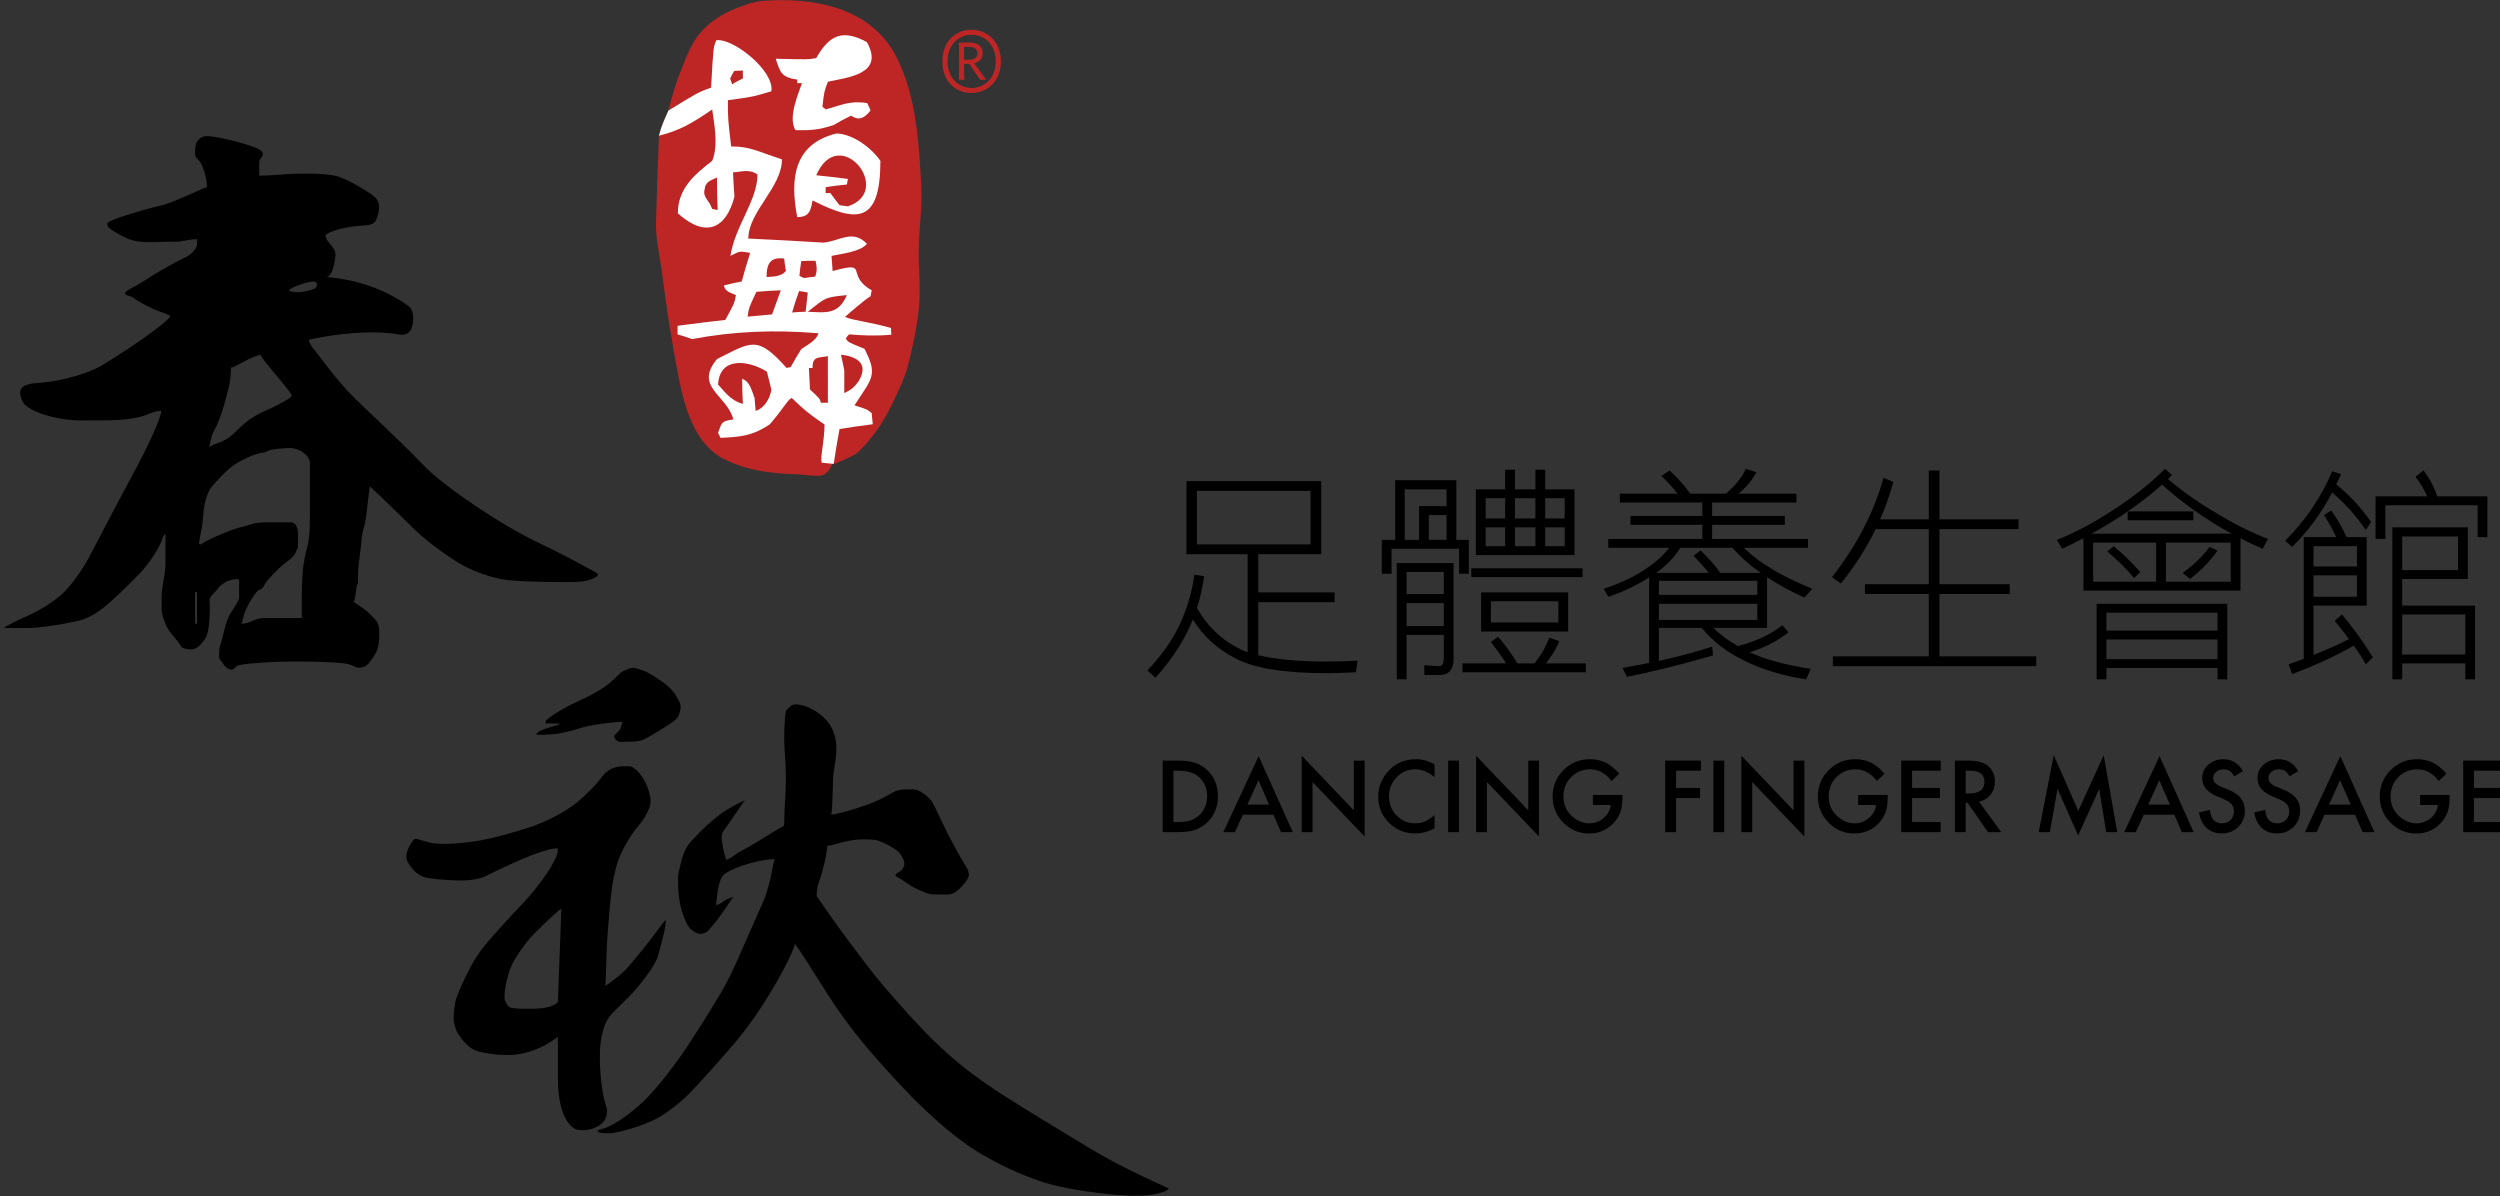 <?xml version="1.0" encoding="UTF-8" standalone="no"?>
<!DOCTYPE svg PUBLIC "-//W3C//DTD SVG 1.1//EN" "http://www.w3.org/Graphics/SVG/1.1/DTD/svg11.dtd">
<svg width="100%" height="100%" viewBox="0 0 140 67" version="1.1" xmlns="http://www.w3.org/2000/svg" xmlns:xlink="http://www.w3.org/1999/xlink" xml:space="preserve" xmlns:serif="http://www.serif.com/" style="fill-rule:evenodd;clip-rule:evenodd;stroke-linejoin:round;stroke-miterlimit:2;">
    <rect x="0" y="0" width="140" height="67" fill="#333333" stroke="none"/>
    <g transform="matrix(1,0,0,1,-791.963,-249.995)">
        <g transform="matrix(0.982,0,0,0.956,30.835,58.145)">
            <g id="logo" transform="matrix(0.384,0,0,0.395,764.209,196.635)">
                <g transform="matrix(1,0,0,1,111.163,137.981)">
                    <path d="M0,20.764L0,20.776C0.003,20.957 -0.772,21.854 -3.795,21.852L-5.337,21.854C-6.092,21.849 -7.066,21.726 -7.224,21.599C-7.577,21.33 -7.937,20.648 -7.936,20.279C-7.934,19.564 -7.88,19.027 -7.794,18.588C-7.365,16.444 -6.906,15.368 -6.539,14.764C-5.179,12.522 -4.223,11.422 -3.6,10.79C-1.657,8.839 0.507,6.86 0.511,7.023L0,20.764ZM-0.002,-1.925C-0.003,-1.072 -0.31,-0.53 -0.607,0.039C-1.329,1.471 -2.033,2.319 -2.396,2.827C-3.321,4.106 -4.398,5.379 -5.269,6.29C-7.021,8.11 -8.732,10.031 -9.795,11.21C-11.496,13.101 -12.376,14.532 -12.901,15.506C-14.149,17.838 -14.81,19.493 -15.148,20.482C-15.325,21.001 -15.491,22.422 -15.487,23.296C-15.489,23.818 -15.234,24.848 -14.963,25.323C-14.344,26.417 -13.418,27.387 -12.607,27.867C-11.891,28.294 -9.478,28.705 -7.869,28.703L-7.13,28.708C-5.13,28.707 -3.018,27.872 -1.668,27.121C-0.671,26.568 -0.13,26.044 -0.001,26.046L0.003,32.357C-0.002,32.993 0.022,33.521 0.071,33.953C0.184,35.155 0.324,35.865 0.455,36.341C0.68,37.221 1.06,38.073 1.392,38.563C1.901,39.322 2.394,39.617 2.729,39.746C3.342,39.956 4.594,39.879 5.313,39.579C5.764,39.395 6.081,39.209 6.318,39.031C7.422,38.2 7.249,37.136 7.237,37.135C7.382,37.133 7.317,36.851 7.184,36.389C7.062,35.988 6.956,35.613 6.861,35.264C6.616,34.343 6.322,32.013 6.267,30.634C6.254,30.344 6.251,30.056 6.238,29.77C6.172,26.871 6.514,25.866 6.757,24.912C6.996,23.974 7.534,23.065 8.047,22.555C8.875,21.727 9.727,20.883 10.527,20.089C12.232,18.405 14.465,15.38 14.813,14.16C15.156,13.011 15.521,11.619 15.826,10.285C15.934,9.805 16.006,9.228 16.005,8.681C16.005,8.588 15.004,9.884 14.001,11.27C13.506,11.958 11.976,13.852 10.499,15.578C10.204,15.928 9.867,16.279 9.465,16.618C8.456,17.504 7.185,18.434 6.99,18.434C7.12,18.433 7.165,15.227 7.251,12.815C7.308,11.385 7.634,7.383 7.896,4.92C8.073,3.28 8.5,1.14 8.945,-0.091C9.529,-1.693 10.717,-3.837 11.863,-5.155C12.45,-5.827 13.164,-6.799 13.632,-8.101C13.816,-8.598 13.856,-9.475 13.33,-10.937C12.775,-12.503 11.447,-14.106 10.59,-14.106L9.845,-14.102C7.781,-14.103 6.934,-13.102 6.339,-12.272C5.791,-11.502 4.374,-10.047 2.992,-8.882C1.252,-7.408 -1.687,-5.893 -4.026,-5.111C-6.745,-4.205 -10.047,-3.347 -11.608,-3.089C-14.433,-2.617 -17.213,-2.487 -18.475,-2.687C-20.117,-2.935 -21.101,-3.614 -21.416,-3.221C-22.418,-1.978 -22.729,-0.709 -22.376,-0.048C-21.589,1.442 -20.639,2.07 -19.855,2.332C-19.181,2.561 -16.799,2.779 -14.845,2.83C-12.352,2.871 -11.256,2.442 -10.483,2.06C-2.178,-2.049 -0.528,-1.927 -0.002,-1.925M33.605,-18.327C33.61,-20.037 33.746,-22.112 33.892,-22.334C34.231,-22.829 34.757,-23.241 35.095,-23.278C35.75,-23.329 36.752,-23.145 38.117,-22.373C38.359,-22.24 38.655,-22.034 39.044,-21.718C39.567,-21.308 40.126,-20.716 40.49,-20.112C40.669,-19.813 40.867,-19.396 41.057,-18.805C41.117,-18.621 41.176,-18.404 41.227,-18.141C41.317,-17.758 41.378,-17.212 41.342,-16.362C41.278,-14.637 40.892,-13.638 40.847,-11.796C40.836,-11.503 40.828,-11.196 40.828,-10.872C40.781,-9.078 40.682,-6.937 40.577,-6.933C41.237,-6.933 43.992,-7.69 46.181,-8.495C47.098,-8.82 48.497,-9.487 49.653,-10.176C50.106,-10.449 50.714,-10.679 51.771,-10.68L52.703,-10.68C53.741,-10.683 54.853,-9.721 55.552,-8.885C55.636,-8.787 56.339,-7.351 56.996,-5.945C57.505,-4.845 58.228,-3.413 58.972,-2.066C59.408,-1.258 59.957,-0.296 60.57,0.694C60.834,1.114 61.031,1.586 61.034,2.019C61.033,2.56 60.029,3.854 59.006,4.57C58.721,4.778 58.333,4.92 57.764,4.92C56.64,4.915 55.476,4.893 55.357,4.866C54.51,4.674 53.102,4.071 52.189,3.465C51.722,3.143 51.264,2.828 50.995,2.663C50.684,2.467 50.407,2.322 50.274,2.245C50.058,2.141 50.042,1.902 50.588,1.622C51.056,1.38 51.453,0.821 51.452,0.294C51.456,-0.032 51.117,-0.787 50.792,-1.177C50.535,-1.478 50.16,-1.757 49.808,-1.979C48.921,-2.549 47.534,-3.155 47.03,-3.198C46.419,-3.253 45.728,-3.278 45.044,-3.258C42.228,-3.171 40.013,-1.943 40.012,-2.436C40.013,-1.451 39.42,1.251 38.795,2.986C38.577,3.567 38.429,4.22 38.43,5.176C38.429,5.211 39.413,6.529 40.408,7.984C41.749,9.928 44.367,13.468 46.953,16.761C48.375,18.572 51.394,22.011 54.221,24.99C55.689,26.538 57.775,28.491 59.823,30.166C61.128,31.237 62.8,32.471 64.934,33.893C67.602,35.655 72.179,38.445 78.694,42.373C78.812,42.447 78.934,42.516 79.043,42.582C80.69,43.567 82.667,44.66 84.694,45.657C87.168,46.891 90.697,48.511 90.698,48.489C90.7,48.9 88.817,49.449 87.031,49.55C85.149,49.659 81.855,49.505 76.614,48.634C75.352,48.429 73.666,48.051 72.371,47.669C71.376,47.361 70.075,46.903 68.422,46.207C67.022,45.618 65.296,44.77 63.179,43.576C61.362,42.538 58.74,40.75 55.118,37.407C53.5,35.897 51.493,33.885 49.73,31.937C48.199,30.243 45.62,27.491 43.061,24.051C41.882,22.477 40.376,20.271 38.983,18.026C37.501,15.659 35.522,12.599 35.387,12.464C35.262,12.353 35.19,12.231 35.191,12.091C35.192,13.174 32.314,18.55 29.402,22.807C28.325,24.378 26.824,26.325 25.369,27.961C24.124,29.379 21.899,31.95 19.577,34.359C18.163,35.817 15.934,37.529 14.315,38.313C14.173,38.38 14.031,38.445 13.895,38.514C12.435,39.187 10.41,39.853 8.34,40.256C7.923,40.333 7.365,40.365 6.515,40.265C5.858,40.184 5.812,40.026 5.973,39.888C6.298,39.633 6.526,39.828 7.808,39.197C9.322,38.452 11.715,36.654 13.328,34.976C15.035,33.186 17.428,30.169 19.43,27.114C20.655,25.247 22.268,22.715 23.829,20.124C24.659,18.766 25.562,17.093 26.49,14.995C27.466,12.792 28.94,9.451 30.472,6.003C30.927,4.976 31.457,3.352 31.982,0.415C32.075,-0.048 32.164,-0.345 32.265,-0.344C30.248,-0.347 26.506,0.698 24.916,1.754C24.562,1.988 24.231,2.38 24.037,3.04C23.866,3.61 23.713,4.337 23.643,5.052C23.566,5.785 23.479,6.487 23.497,6.481C23.929,6.4 24.36,6.138 24.749,5.83C25.174,5.502 26.439,5.173 26.168,5.177C25.98,5.172 24.859,7.228 23.227,9.208C22.719,9.824 22.324,10.277 22.289,10.317C22.031,10.569 21.584,10.756 21.146,10.759C20.7,10.757 19.841,10.257 19.462,9.764C19.219,9.453 18.895,8.839 18.455,7.482C18.349,7.147 18.227,6.728 18.12,6.16C17.971,5.364 17.843,4.259 17.846,3.196L17.842,2.273C17.844,2.062 18.029,1.11 18.228,0.356C18.436,-0.444 18.695,-1.885 20.02,-3.23C20.67,-3.892 21.782,-5.128 23.287,-6.345C23.906,-6.842 24.811,-7.55 26.173,-8.28C26.875,-8.642 27.759,-9.087 27.756,-9.091C27.759,-9.079 27.443,-8.659 27.132,-8.174C26.593,-7.384 25.593,-5.916 24.57,-4.47C24.429,-4.275 24.324,-4.026 24.32,-3.652C24.322,-2.714 24.712,-1.016 25.001,-0.195C24.985,-0.249 25.55,-0.43 26.057,-0.794C26.374,-1.037 26.824,-1.344 27.427,-1.657C29.72,-2.834 33.918,-5.71 33.396,-5.093C33.523,-5.239 33.605,-5.424 33.608,-5.608C33.606,-8.23 33.857,-9.718 33.855,-12.341L33.854,-12.651C33.858,-14.875 33.607,-16.108 33.605,-18.327M-1.836,-20.701L-1.84,-20.448L0.002,-20.45C1.525,-20.447 -3.174,-19.626 -3.176,-18.864C-3.175,-18.632 -0.961,-18.864 -0.819,-18.86C-0.102,-18.862 1.952,-19.289 3.296,-19.752C3.501,-19.82 3.709,-19.884 3.931,-19.943C5.468,-20.328 8.349,-20.698 9.658,-20.698C9.539,-20.701 9.474,-20.255 9.315,-19.798C9.235,-19.572 9.052,-19.328 8.847,-19.141C8.704,-19.007 8.553,-18.866 8.433,-18.748C8.294,-18.601 8.37,-18.247 8.583,-18.057C8.733,-17.935 8.896,-17.817 9.033,-17.724C9.066,-17.707 10.221,-17.74 11.021,-17.765C11.652,-17.779 12.147,-17.869 12.555,-17.988C12.917,-18.091 14.986,-19.314 16.736,-20.458C17.512,-20.974 17.822,-21.346 17.928,-21.612C18.318,-22.664 18.25,-23.188 18.124,-23.475C17.482,-24.845 16.856,-25.546 16.368,-25.953C15.185,-26.958 13.517,-27.999 12.672,-28.289C11.248,-28.793 11.095,-28.895 9.661,-28.189C9.397,-28.057 9.18,-27.874 8.971,-27.648C8.732,-27.399 8.466,-27.139 8.183,-26.883C6.757,-25.576 4.936,-24.629 3.244,-23.868C0.633,-22.679 -1.834,-21.116 -1.836,-20.701"/>
                </g>
                <g transform="matrix(1,0,0,1,57.283,41.773)">
                    <path d="M0,56.288L0.291,56.28L0.288,60.964L0.001,60.964L0,56.288ZM17.046,37.061L17.043,45.455C17.044,47.727 16.831,49.034 16.582,49.914C16.395,50.545 16.225,51.39 16.096,52.214C15.961,52.994 15.834,55.381 15.836,56.871L15.838,60.111L10.252,60.115C8.805,60.111 8.263,60.966 6.82,60.962C7.042,60.965 7.111,59.854 7.424,59.16C7.801,58.317 8.253,57.494 8.656,56.886C8.972,56.405 9.405,55.927 9.522,55.928C10.064,55.93 10.269,55.098 10.79,54.489C11.789,53.337 13.07,52.135 13.717,51.697C15.237,50.67 15.021,49.758 15.271,49.754L15.27,47.368C15.271,46.673 14.789,45.93 14.351,45.929L10.712,45.929C8.642,45.926 8.236,46.293 7.624,46.434C6.05,46.805 5.152,47.163 4.555,47.405C2.682,48.156 0.92,49.029 0.918,49.185L0.641,49.182C0.387,49.188 1.095,47.057 1.2,44.924C1.282,43.171 1.864,41.354 2.469,40.639C3.343,39.621 4.384,38.567 5.113,37.932C6.438,36.786 9.155,35.571 10.371,35.569C10.525,35.568 10.567,35.275 11.697,35.104C12.78,34.954 13.858,34.884 14.351,34.923C15.685,35.03 17.048,36.131 17.046,37.061M14.35,27.164C14.349,27.427 12.331,28.575 10.171,29.507C9.061,29.987 7.681,30.802 6.177,32.332C5.577,32.942 4.799,33.729 3.087,34.287C2.498,34.478 2.059,34.689 2.059,35.007C2.058,34.848 2.211,34.142 2.444,33.242C2.761,31.984 3.47,32.157 4.999,25.917C5.201,25.083 5.327,24.094 5.326,22.878C5.326,23.397 8.53,21.101 9.801,21.101C9.264,21.098 14.35,26.569 14.35,27.164M17.626,11.329C16.903,11.56 15.553,12.05 14.064,11.642C13.411,11.462 15.758,10.463 17.325,10.228C17.649,10.176 18.03,10.308 18.084,10.483C18.169,10.813 17.942,11.223 17.626,11.329M0.003,-9.015L0,-8.69C-0.003,-8.211 0.339,-7.979 0.603,-7.693C1.163,-7.097 1.777,-5.029 1.775,-3.722C1.776,-4.03 -2.806,-1.601 -4.873,-1.114C-7.248,-0.55 -9.023,0.007 -10.175,0.36C-11.545,0.782 -12.913,1.341 -12.987,1.505C-13.091,1.734 -13.055,2.076 -12.572,2.434C-11.885,2.929 -10.626,3.608 -9.983,3.863C-8.886,4.306 -7.814,4.356 -7.075,4.375C-5.672,4.413 -5.917,4.313 -2.902,4.305C-1.625,4.292 -0.995,3.94 0.291,3.938L0.287,4.781C0.289,5.093 -0.361,6.094 -1.16,6.486C-5.332,8.499 -7.899,10.414 -8.926,10.915C-11.237,12.023 -10.335,12.196 -9.6,12.421C-9.469,12.46 -9.357,12.523 -9.243,12.6C-8.009,13.464 -6.29,14.323 -5.202,14.688C-4.373,14.959 -3.947,15.213 -3.833,15.213C-2.79,15.214 -7.639,18.867 -13.819,22.647C-15.024,23.388 -18.904,24.958 -23.337,25.253C-25.21,25.37 -25.991,25.856 -25.993,26.705C-25.992,27.056 -25.773,27.779 -25.549,28.141C-24.678,29.509 -20.626,30.818 -16.858,30.817L-13.875,30.814C-6.937,30.818 -6.938,29.403 -5.11,29.4C-4.694,29.398 -6.333,33.331 -8.528,37.466C-8.717,37.815 -8.911,38.194 -9.13,38.576C-9.699,39.597 -12.949,45.764 -15.815,51.219C-16.452,52.434 -17.435,53.972 -19.01,55.809C-20.011,56.974 -22.26,58.597 -24.613,59.666C-25.988,60.296 -28.339,61.35 -28.336,61.6L-24.793,61.599C-23.201,61.597 -19.351,61.038 -17.101,60.458C-16.021,60.174 -14.7,59.545 -13.029,58.119C-11.983,57.228 -9.943,55.284 -8.178,53.461C-6.98,52.243 -5.299,49.73 -4.903,48.489C-4.751,48.035 -4.613,47.694 -4.408,47.699L-4.403,51.923C-4.403,54.037 -4.972,55.094 -4.973,57.203L-4.971,58.787C-4.971,59.479 -4.775,59.924 -4.61,60.414C-4.164,61.765 -3.732,62.162 -3.486,62.466C-2.895,63.169 -2.294,63.968 -1.984,64.429C-1.857,64.61 -1.127,64.788 -0.566,64.788C0.265,64.792 0.99,63.919 1.46,63.232C1.718,62.88 1.973,61.992 2.042,61.307C2.169,60.047 2.213,58.776 2.171,58.132C2.151,57.916 2.145,57.764 2.138,57.666C2.12,56.774 2.902,56.44 3.313,55.848C3.669,55.31 4.404,54.781 4.956,54.585C5.761,54.298 6.536,54.279 6.538,54.506L6.536,57.074C6.535,57.646 5.314,59.205 5.024,59.839C4.614,60.762 4.383,61.661 4.228,62.348C3.885,63.883 3.656,64.225 3.618,64.603C3.581,65.016 3.555,65.517 3.555,65.997C3.555,66.167 3.981,66.545 4.253,67.024C4.473,67.407 5.018,67.778 5.329,67.776C5.733,67.772 5.936,67.489 6.162,67.248C6.478,66.924 11.029,66.564 14.924,66.565C17.917,66.559 21.136,66.695 22.086,66.839C23.699,67.073 23.609,67.484 24.271,67.484C25.238,67.489 25.61,67.046 25.9,66.694C26.388,66.116 26.711,65.528 26.933,65.109C27.15,64.728 27.342,63.732 27.34,63.148L27.341,62.168C27.342,61.295 27.139,60.809 26.888,60.5C26.511,60.051 25.642,59.201 25.156,58.831C24.386,58.277 23.492,57.697 23.508,57.698C23.873,57.697 23.873,55.073 24.149,55.077C24.224,55.079 24.143,53.648 24.288,52.24C24.334,51.767 24.393,51.272 24.456,50.848C24.504,50.406 24.634,49.663 24.687,48.823C24.74,48.004 24.903,47.202 25.086,46.604C25.263,45.996 25.443,44.922 25.521,44.059C25.725,41.924 25.927,41.018 25.93,40.606C25.928,40.508 29.287,43.721 32.32,46.721C33.568,47.955 35.79,49.823 38.777,51.722C40.48,52.809 43.42,54.102 46.358,54.492C47.499,54.638 51.43,54.793 54.026,54.788L55.485,54.791C57.542,54.794 58.348,54.554 58.831,54.37C60.17,53.841 59.879,53.563 59.492,53.343C56.543,51.704 53.417,50.097 51.239,49.075C45.542,46.414 37.013,40.628 34.128,37.659C29.852,33.255 25.248,29.065 23.73,27.562C20.784,24.613 18.605,21.426 17.471,20.034C17.253,19.783 17.132,19.529 17.028,19.325C16.898,19.099 16.856,18.866 16.947,18.843C18.141,18.554 20.183,18.208 21.998,18.003C24.205,17.761 26.418,17.699 27.779,17.792C29.837,17.932 30.016,18.074 30.552,18.111C31.583,18.195 32.022,17.556 32.18,17.032C32.615,15.653 32.359,14.343 31.741,13.893C26.684,10.174 20.785,9.617 19.382,9.551C20.106,9.584 20.383,8.636 20.577,7.934C20.682,7.547 20.794,6.919 20.839,6.419C20.995,5.039 19.396,4.514 19.397,3.375C19.393,3.033 21.67,2.074 25.127,1.908C25.852,1.874 26.297,1.698 26.58,1.501C26.898,1.267 27.229,0.31 27.322,-0.554C27.451,-1.75 26.76,-2.293 26.152,-2.726C24.546,-3.863 22.36,-4.996 21.2,-5.368C20.538,-5.577 18.737,-5.776 17.662,-5.776L15.678,-5.777C13.272,-5.775 11.925,-5.494 9.52,-5.492L9.521,-7.554C9.519,-8.091 11.003,-8.778 9.046,-9.604C8.283,-9.926 6.693,-10.421 5.045,-10.809C4.265,-10.999 3.199,-11.225 2.182,-11.326C0.552,-11.49 0.472,-10.528 0.291,-10.524C0.149,-10.527 0.002,-9.745 0.003,-9.015"/>
                </g>
                <g transform="matrix(1,0,0,1,165.117,53.103)">
                    <path d="M0,-15.283C-0.327,-21.641 -0.731,-28.594 -3.658,-34.366C-3.895,-34.823 -4.133,-35.26 -4.414,-35.69C-8.544,-42.033 -16.515,-43.237 -23.427,-42.738C-24.814,-42.642 -26.11,-42.154 -27.414,-41.652C-30.035,-40.641 -32.356,-39.02 -33.821,-36.567C-34.563,-35.324 -35.074,-33.945 -35.607,-32.61C-36.416,-30.625 -37.022,-28.559 -37.542,-26.469C-38.208,-24.957 -38.583,-24.192 -38.951,-22.74C-39.113,-18.406 -39.281,-14.075 -39.39,-9.685C-39.438,-7.373 -38.801,-4.813 -38.501,-2.517C-38.173,0.08 -37.812,2.677 -37.411,5.259C-36.996,7.895 -36.533,10.523 -36.021,13.135C-35.127,17.622 -33.604,23.049 -29.265,25.224C-27.085,26.322 -24.738,26.919 -22.327,27.201C-21.043,27.361 -19.747,27.424 -18.454,27.474C-17.685,27.487 -14.983,27.954 -14.409,27.504C-13.707,26.963 -13.707,26.963 -13.158,25.915L-12.997,25.914C-13.025,26.082 -9.954,24.65 -9.674,24.424C-8.699,23.641 -7.908,22.652 -7.141,21.68C-5.468,19.576 -4.348,17.161 -3.221,14.712C-2.763,13.73 -2.282,12.477 -1.992,11.423C-1.284,8.717 -0.635,5.655 -0.351,2.865C-0.065,-0.088 -0.412,-3.14 -0.363,-6.108C-0.304,-9.136 0.17,-12.256 0,-15.283" style="fill:rgb(190,38,38);"/>
                </g>
                <g transform="matrix(1,0,0,1,153.202,32.008)">
                    <path d="M0,30.828C1.952,31.052 4.337,31.926 2.61,34.778C1.895,35.762 1.47,36.04 0.486,36.529L0.487,33.129C0.321,32.36 0.168,31.595 0,30.828M-4.933,24.463C-2.28,22.438 -2.647,22.332 0.867,21.997C-0.386,24.963 -2.324,24.577 -4.933,24.463M-1.949,37.958L-2.991,37.956C-3.139,37.353 -3.139,37.353 -4.609,35.986C-4.662,34.891 -4.709,33.848 -4.765,32.806L-4.23,32.807C-4.224,31.052 -3.467,31.326 -1.948,31.054L-1.949,37.958ZM-7.262,24.576C-6.942,23.482 -6.613,22.44 -6.228,21.394C-5.803,21.453 -5.362,21.51 -4.931,21.616C-5.045,22.547 -5.14,23.482 -5.256,24.463C-5.952,24.465 -6.613,24.521 -7.262,24.576M-11.054,19.314C-11.052,17.177 -10.399,16.35 -8.439,16.571C-8.396,17.172 -8.289,17.773 -8.178,18.38C-8.77,19.314 -10.399,19.256 -11.054,19.314M-10.238,24.856C-11.494,24.963 -12.673,25.07 -13.864,25.188C-13.704,23.922 -13.704,23.922 -12.565,21.508C-11.364,21.393 -10.188,21.34 -8.938,21.282C-9.371,22.439 -9.803,23.642 -10.238,24.856M-5.903,16.95C-5.201,16.902 -4.493,16.9 -3.784,16.903C-3.621,17.554 -3.468,18.375 -3.846,19.256C-4.396,19.316 -4.936,19.368 -5.469,19.474C-5.746,19.364 -5.952,19.258 -6.174,19.147C-6.119,18.376 -6.011,17.663 -5.903,16.95M-12.678,39.162C-12.733,38.507 -12.775,37.856 -12.838,37.255C-13.376,35.762 -13.597,34.837 -14.68,34.392C-14.682,35.604 -14.63,36.866 -14.574,38.126C-16.525,37.577 -17.334,36.199 -18.253,35.268C-18.041,31.054 -13.705,31.65 -11.004,33.351C-10.788,34.225 -10.56,35.11 -10.346,35.985C-10.505,37.25 -11.362,38.777 -12.678,39.162M-19.127,9.21C-19.232,8.943 -19.349,8.722 -19.445,8.505C-20.542,6.964 -20.365,6.965 -20.158,5.817C-19.772,5.161 -19.772,5.161 -18.423,4.554C-18.424,6.14 -18.372,7.731 -18.313,9.377C-18.576,9.329 -18.858,9.266 -19.127,9.21M-15.869,-11.242C-15.432,-11.295 -15.003,-11.293 -14.573,-11.297L-14.573,-10.144C-15.112,-9.868 -15.661,-9.6 -16.15,-9.265C-16.249,-9.547 -16.361,-9.815 -16.464,-10.1C-16.308,-10.477 -16.094,-10.861 -15.869,-11.242M2.008,38.343C4.607,34.285 5.529,33.899 3.478,29.953C1.033,28.971 1.033,28.971 0.708,28.414C0.869,28.198 1.033,27.978 1.198,27.817C3.085,27.975 5.154,28.086 7.482,27.867C7.433,27.538 7.433,27.207 7.43,26.878C4.715,26.053 1.569,25.726 0.6,25.231C0.601,25.187 3.748,22.487 4.389,22.163C4.448,21.833 4.497,21.559 4.562,21.281C0.488,18.98 4.444,16.844 -1.245,18.432C-1.297,17.665 -1.357,16.904 -1.404,16.179C-0.218,15.911 2.988,15.583 3.847,14.373C1.68,12.182 -0.154,13.987 -2.599,14.212C-6.336,13.988 -10.073,13.77 -13.761,13.61C-13.755,9.6 -8.771,6.031 -8.771,1.865C-12.458,0.661 -13.493,-0.047 -16.309,-0.053C-16.791,-4.06 -16.791,-4.06 -16.793,-6.911C-13.12,-7.404 -13.12,-7.404 -10.344,-8.23C-9.859,-11.298 -16.089,-16.182 -18.52,-15.793C-18.961,-14.757 -18.961,-14.757 -19.292,-8.778C-21.246,-8.058 -21.246,-8.058 -25.626,-5.373C-26.292,-3.868 -26.667,-3.096 -27.035,-1.645C-23.896,-2.417 -21.999,-3.562 -19.128,-5.539C-18.855,-3.456 -18.153,-0.277 -19.128,2.085C-21.669,4.059 -24.234,6.139 -24.228,9.874C-20.04,13.61 -17.065,12.12 -15.823,7.409C-15.922,6.195 -15.98,4.994 -16.036,3.79C-15.005,3.786 -13.651,3.187 -12.404,4.118C-12.405,7.954 -15.762,11.8 -16.421,16.179C-15.169,15.633 -15.387,15.358 -13.492,15.738C-13.923,17.122 -14.359,18.544 -14.744,19.974C-15.663,20.134 -16.521,20.35 -17.393,20.571C-17.237,21.228 -16.917,21.505 -15.604,21.998C-15.825,23.202 -15.825,23.202 -17.179,25.674C-19.557,25.949 -21.942,26.224 -24.272,26.547L-24.271,27.816C-23.561,28.029 -22.871,28.251 -22.095,28.518C-16.04,27.37 -9.968,27.099 -3.352,27.655C-3.622,28.745 -5.142,29.456 -5.902,30.003C-6.444,30.888 -6.983,31.759 -7.48,32.686C-7.689,32.685 -7.922,32.757 -8.07,32.805C-12.459,27.92 -13.272,28.911 -18.424,31.488C-21.834,35.652 -17.014,36.698 -15.979,40.429C-17.767,40.703 -17.663,40.809 -18.257,42.405C-18.15,42.626 -18.043,42.893 -17.885,43.169C-15.004,43.005 -13.272,42.954 -10.561,41.149C-8.444,38.676 -7.855,37.415 -7.313,37.249C-5.095,39.34 -5.095,39.34 -2.438,41.196C-2.496,43.994 -3.091,45.807 -2.869,46.851C-2.327,46.902 -1.788,46.959 -1.243,47.01L-1.081,47.01C-0.814,45.254 -0.54,43.547 -0.218,41.855C1.412,41.582 3.037,41.364 4.714,41.144C4.663,40.593 4.61,40.033 4.558,39.495C3.899,38.943 3.899,38.943 2.008,38.343" style="fill:white;fill-rule:nonzero;"/>
                </g>
                <g transform="matrix(1,0,0,1,154.229,30.964)">
                    <path d="M0,9.876C-0.428,9.821 -0.86,9.764 -1.245,9.71C-1.728,9.109 -2.165,8.506 -2.603,7.907L-3.308,7.907L-3.308,7.027C-2.273,6.855 -1.248,6.749 -0.158,6.643C-0.092,6.365 -0.048,6.094 0.001,5.814C-1.569,5.596 -3.137,5.432 -4.708,5.269C-1.294,-2.578 6.943,7.578 0,9.876M-1.732,-0.923C-8.076,0.659 -8.615,5.817 -7.528,11.468C-5.738,11.47 -5.523,10.532 -5.255,8.998C1.358,12.342 4.821,12.454 4.825,3.125C3.146,0.773 0.333,-0.925 -1.732,-0.923" style="fill:white;fill-rule:nonzero;"/>
                </g>
                <g transform="matrix(1,0,0,1,146.704,22.017)">
                    <path d="M0,0.015L-0.002,0.558L0.7,0.554C0.215,2.039 -1.425,5.609 -0.271,7.525C1.788,7.575 3.146,7.529 5.416,6.757C6.234,6.264 7.097,5.823 7.967,5.384C9.203,6.159 9.92,5.769 10.889,4.619C10.737,4.234 10.558,3.847 10.398,3.521C7.804,3.084 6.502,3.847 4.219,4.449C4.061,4.289 3.903,4.17 3.74,4.065C4.005,1.765 4.005,1.765 4.554,0.346C7.526,-0.319 13.006,-0.763 10.345,-5.533C6.613,-7.56 4.708,-6.464 2.815,-3.162C1.624,-2.948 1.624,-2.948 -3.192,-3.065C-2.596,-1.252 -2.436,-0.266 0,0.015" style="fill:white;fill-rule:nonzero;"/>
                </g>
                <g transform="matrix(1,0,0,1,171.475,19.58)">
                    <path d="M0,-0.48L0.715,-0.48C1.115,-0.478 1.444,-0.553 1.666,-0.711C1.892,-0.867 1.997,-1.098 2.002,-1.393C1.999,-1.703 1.9,-1.946 1.695,-2.127C1.495,-2.298 1.161,-2.397 0.715,-2.397C0.583,-2.396 0.45,-2.388 0.336,-2.379C0.217,-2.381 0.107,-2.375 0.001,-2.373L0,-0.48ZM0.003,0.883C-0.002,1.275 0.013,1.591 0.012,1.856C0.017,2.117 0.037,2.323 0.066,2.486L-0.785,2.486C-0.769,2.321 -0.744,2.119 -0.748,1.86C-0.75,1.59 -0.741,1.271 -0.74,0.882L-0.733,-1.288C-0.737,-1.685 -0.748,-2.021 -0.747,-2.304C-0.743,-2.603 -0.766,-2.824 -0.787,-2.986C-0.665,-2.99 -0.528,-2.998 -0.366,-3.009C-0.226,-3.019 -0.071,-3.025 0.106,-3.033C0.31,-3.045 0.512,-3.047 0.734,-3.045C1.043,-3.043 1.312,-3.009 1.55,-2.95C1.813,-2.886 2.018,-2.799 2.191,-2.66C2.382,-2.532 2.529,-2.373 2.627,-2.169C2.717,-1.969 2.764,-1.733 2.761,-1.462C2.763,-1.23 2.738,-1.029 2.658,-0.86C2.583,-0.687 2.49,-0.538 2.379,-0.418C2.256,-0.289 2.107,-0.201 1.963,-0.119C1.821,-0.047 1.658,0.021 1.507,0.059C1.586,0.161 1.665,0.277 1.774,0.425C1.887,0.575 1.992,0.729 2.112,0.89C2.243,1.061 2.379,1.227 2.49,1.401C2.625,1.568 2.739,1.737 2.845,1.873C2.961,2.022 3.052,2.152 3.127,2.268C3.222,2.379 3.29,2.449 3.321,2.486L2.38,2.486L0.763,0.13L0.001,0.133L0.003,0.883ZM1.105,-4.188C0.654,-4.187 0.213,-4.106 -0.211,-3.931C-0.635,-3.763 -1.02,-3.509 -1.352,-3.184C-1.682,-2.848 -1.952,-2.434 -2.147,-1.948C-2.351,-1.452 -2.449,-0.893 -2.45,-0.242C-2.453,0.403 -2.354,0.971 -2.142,1.464C-1.949,1.952 -1.685,2.366 -1.353,2.696C-1.024,3.029 -0.636,3.278 -0.212,3.456C0.211,3.615 0.654,3.705 1.107,3.706C1.563,3.706 2.017,3.617 2.449,3.456C2.874,3.273 3.264,3.031 3.596,2.7C3.934,2.363 4.204,1.952 4.403,1.462C4.602,0.971 4.706,0.403 4.704,-0.237C4.704,-0.894 4.599,-1.457 4.404,-1.946C4.201,-2.433 3.934,-2.846 3.602,-3.184C3.265,-3.511 2.878,-3.766 2.451,-3.929C2.016,-4.106 1.569,-4.186 1.105,-4.188M1.107,-4.932C1.469,-4.931 1.823,-4.886 2.177,-4.802C2.528,-4.716 2.873,-4.586 3.187,-4.402C3.518,-4.231 3.816,-4.015 4.095,-3.751C4.362,-3.495 4.605,-3.186 4.813,-2.839C5.01,-2.488 5.178,-2.102 5.292,-1.67C5.409,-1.229 5.466,-0.762 5.467,-0.239C5.466,0.287 5.41,0.767 5.296,1.211C5.178,1.649 5.01,2.035 4.812,2.387C4.604,2.729 4.362,3.03 4.095,3.289C3.817,3.543 3.516,3.768 3.185,3.933C2.876,4.1 2.524,4.232 2.177,4.324C1.822,4.406 1.466,4.448 1.107,4.452C0.739,4.452 0.374,4.406 0.023,4.321C-0.335,4.229 -0.664,4.102 -0.991,3.932C-1.308,3.765 -1.605,3.544 -1.875,3.286C-2.141,3.031 -2.378,2.729 -2.581,2.386C-2.784,2.037 -2.935,1.644 -3.046,1.205C-3.157,0.768 -3.208,0.282 -3.205,-0.24C-3.209,-0.766 -3.158,-1.229 -3.046,-1.671C-2.937,-2.101 -2.781,-2.488 -2.58,-2.842C-2.382,-3.184 -2.142,-3.496 -1.877,-3.756C-1.606,-4.019 -1.309,-4.234 -0.993,-4.402C-0.665,-4.585 -0.335,-4.723 0.021,-4.8C0.379,-4.885 0.747,-4.931 1.107,-4.932" style="fill:rgb(190,38,38);fill-rule:nonzero;"/>
                </g>
                <g transform="matrix(1,0,0,1,-2.835,-8.926)">
                    <path d="M225.768,91.965L208.895,91.965L208.895,99.895L225.768,99.895L225.768,91.965ZM227.356,90.515L227.356,101.35L218.006,101.35L218.006,107.02L229.344,107.02L229.344,108.469L218.006,108.469L218.006,116.336C220.574,116.939 223.947,117.275 228.19,117.275C229.65,117.275 231.164,117.212 232.754,117.14L232.517,118.864C230.797,118.932 229.344,118.999 228.19,118.999C221.716,118.999 217.124,118.221 214.433,116.702C211.793,115.32 209.771,113.428 208.29,111.035C207.982,111.776 207.685,112.452 207.346,113.123C206.062,115.557 204.543,117.712 202.722,119.671L201.54,118.592C203.527,116.498 205.085,114.345 206.164,112.148C207.346,109.751 208.122,107.155 208.523,104.388L209.979,104.621C209.709,106.309 209.371,107.9 208.895,109.34C210.38,111.911 212.337,113.869 214.799,115.153C215.274,115.418 215.814,115.69 216.423,115.894L216.423,101.35L207.346,101.35L207.346,90.515L227.356,90.515Z" style="fill-rule:nonzero;"/>
                </g>
                <g transform="matrix(1,0,0,1,-2.835,-10.375)">
                    <path d="M260.615,101.616L263.511,101.616L263.511,98.816L260.615,98.816L260.615,101.616ZM260.615,97.503L263.511,97.503L263.511,94.496L260.615,94.496L260.615,97.503ZM256.128,101.616L259.161,101.616L259.161,98.816L256.128,98.816L256.128,101.616ZM256.128,97.503L259.161,97.503L259.161,94.496L256.128,94.496L256.128,97.503ZM262.571,109.781L252.553,109.781L252.553,112.926L262.571,112.926L262.571,109.781ZM254.673,98.816L251.773,98.816L251.773,101.616L254.673,101.616L254.673,98.816ZM254.673,94.496L251.773,94.496L251.773,97.503L254.673,97.503L254.673,94.496ZM264.025,114.274L251.1,114.274L251.1,108.47L264.025,108.47L264.025,114.274ZM254.673,93.181L254.673,90.277L256.128,90.277L256.128,93.181L259.161,93.181L259.161,90.277L260.615,90.277L260.615,93.181L264.968,93.181L264.968,102.929L250.318,102.929L250.318,93.181L254.673,93.181ZM266.152,106.206L249.647,106.206L249.647,104.89L266.152,104.89L266.152,106.206ZM256.495,118.992L259.03,118.992C259.433,118.453 259.768,117.987 260.105,117.474C260.544,116.733 260.92,115.959 261.251,115.185L262.708,115.69C262.438,116.365 262.068,117.072 261.593,117.785C261.32,118.224 261.019,118.624 260.752,118.992L266.651,118.992L266.651,120.313L248.331,120.313L248.331,118.992L254.812,118.992C254.135,117.914 253.359,116.867 252.553,115.824L253.625,115.048C254.642,116.232 255.618,117.546 256.495,118.992M245.966,96.994L243.335,96.994L243.335,100.671L245.966,100.671L245.966,96.994ZM245.558,110.053L240.027,110.053L240.027,113.464L245.558,113.464L245.558,110.053ZM245.558,105.43L240.027,105.43L240.027,108.706L245.558,108.706L245.558,105.43ZM241.885,100.672L241.885,95.673L245.966,95.673L245.966,93.181L239.758,93.181L239.758,100.672L241.885,100.672ZM247.006,118.36C247.006,119.907 246.307,120.718 244.92,120.718L242.661,120.718L242.661,119.265C243.538,119.331 244.279,119.4 244.92,119.4C245.327,119.4 245.558,118.964 245.558,118.089L245.558,114.777L240.027,114.777L240.027,121.358L238.575,121.358L238.575,104.115L247.006,104.115L247.006,118.36ZM247.421,100.672L249.273,100.672L249.273,105.699L247.827,105.699L247.827,101.993L237.799,101.993L237.799,105.699L236.346,105.699L236.346,100.672L238.337,100.672L238.337,91.828L247.421,91.828L247.421,100.672Z" style="fill-rule:nonzero;"/>
                </g>
                <g transform="matrix(1,0,0,1,-2.835,-10.509)">
                    <path d="M292.116,110.291L277.503,110.291L277.503,112.684L292.116,112.684L292.116,110.291ZM292.116,106.879L277.503,106.879L277.503,108.969L292.116,108.969L292.116,106.879ZM284.895,105.701C284.218,104.82 283.446,103.978 282.632,103.168L283.679,102.393C284.765,103.371 285.74,104.484 286.618,105.701L292.625,105.701C290.934,104.516 289.524,103.271 288.444,101.987L280.681,101.987C279.801,103.405 278.622,104.618 277.101,105.701L284.895,105.701ZM282.162,93.954L287.46,93.954C288.877,92.737 289.859,91.526 290.395,90.277L291.981,90.782C291.34,91.962 290.466,93.012 289.322,93.954L297.924,93.954L297.924,95.27L285.405,95.27L285.405,97.262L296.2,97.262L296.2,98.579L285.405,98.579L285.405,100.675L299.645,100.675L299.645,101.987L290.125,101.987C292.322,104.18 295.698,106.204 300.288,108.061L299.105,109.377C296.981,108.402 295.117,107.385 293.564,106.34L293.564,113.861L285.604,113.861C286.618,114.877 287.835,115.788 289.245,116.563C290.498,116.227 291.642,115.824 292.689,115.353C293.91,114.808 294.951,114.17 295.833,113.462L296.74,114.51C295.833,115.25 294.789,115.891 293.564,116.499C292.761,116.867 291.88,117.206 290.973,117.477C290.973,117.511 291.011,117.511 291.037,117.511C293.337,118.555 296.333,119.366 300.05,119.938L299.374,121.492C295.863,120.955 292.825,120.041 290.192,118.723C287.627,117.511 285.537,115.891 283.848,113.861L277.503,113.861L277.503,118.758C280.606,118.081 283.247,117.375 285.405,116.633L285.537,117.95C280.742,119.33 276.463,120.381 272.752,121.123L272.104,119.804C273.486,119.534 274.805,119.295 276.056,119.062L276.056,106.366C274.132,107.59 272.104,108.565 269.983,109.246L269.304,108.061C271.87,107.216 273.995,106.204 275.681,105.023C277.101,104.08 278.214,103.063 279.022,101.987L269.983,101.987L269.983,100.675L283.955,100.675L283.955,98.579L273.289,98.579L273.289,97.262L283.955,97.262L283.955,95.27L271.701,95.27L271.701,93.954L280.268,93.954C279.561,93.045 278.755,92.168 277.875,91.327L279.094,90.515C280.208,91.526 281.218,92.673 282.162,93.954" style="fill-rule:nonzero;"/>
                </g>
                <g transform="matrix(1,0,0,1,309.482,107.306)">
                    <path d="M0,-25.582C-0.549,-23.653 -1.177,-21.803 -1.96,-20.047L5.265,-20.047L5.265,-27.3L6.848,-27.3L6.848,-20.047L18.594,-20.047L18.594,-18.592L6.848,-18.592L6.848,-10.43L17.279,-10.43L17.279,-8.975L6.848,-8.975L6.848,0.266L21.223,0.266L21.223,1.718L-8.981,1.718L-8.981,0.266L5.265,0.266L5.265,-8.975L-4.218,-8.975L-4.218,-10.43L5.265,-10.43L5.265,-18.592L-2.63,-18.592C-4.02,-15.761 -5.742,-13.063 -7.798,-10.527L-9.11,-11.476C-5.469,-16.134 -2.906,-21.023 -1.451,-26.222L0,-25.582Z" style="fill-rule:nonzero;"/>
                </g>
                <g transform="matrix(1,0,0,1,357.625,98.867)">
                    <path d="M0,-6.983C-1.082,-5.433 -2.436,-4.016 -4.088,-2.763L-5.169,-3.675C-3.543,-4.824 -2.232,-6.105 -1.181,-7.523L0,-6.983ZM-7.661,-2.359L1.959,-2.359L1.959,-8.162L-7.661,-8.162L-7.661,-2.359ZM-3.585,-11.471L-13.339,-11.471L-13.339,-12.791L-3.585,-12.791L-3.585,-11.471ZM-11.483,-3.812L-12.387,-2.9C-13.473,-4.216 -14.82,-5.531 -16.366,-6.85L-15.423,-7.626C-14.11,-6.545 -12.791,-5.296 -11.483,-3.812M0,6.208L-16.502,6.208L-16.502,9.117L0,9.117L0,6.208ZM0,2.23L-16.502,2.23L-16.502,4.892L0,4.892L0,2.23ZM1.448,12.116L0,12.116L0,10.428L-16.502,10.428L-16.502,12.116L-17.954,12.116L-17.954,0.915L1.448,0.915L1.448,12.116ZM-9.116,-8.163L-18.465,-8.163L-18.465,-2.36L-9.116,-2.36L-9.116,-8.163ZM2.126,-9.482C1.113,-10.02 0.098,-10.593 -0.847,-11.205C-3.543,-12.891 -6.008,-14.746 -8.238,-16.769C-9.723,-15.422 -11.442,-14.073 -13.339,-12.792C-13.708,-12.521 -14.074,-12.248 -14.41,-12.048C-15.931,-11.066 -17.354,-10.223 -18.699,-9.482L2.126,-9.482ZM-6.756,-18.188C-6.954,-17.985 -7.156,-17.783 -7.36,-17.583C-5.131,-15.692 -2.666,-13.969 0.031,-12.419C2.46,-10.934 4.959,-9.682 7.488,-8.701L6.714,-7.249C5.565,-7.727 4.483,-8.229 3.409,-8.81L3.409,-1.043L-19.912,-1.043L-19.912,-8.81C-21.055,-8.199 -22.104,-7.695 -23.079,-7.249L-23.861,-8.57C-21.363,-9.514 -18.532,-11.033 -15.321,-13.095C-12.356,-15.048 -9.856,-17.038 -7.797,-19.099L-6.756,-18.188Z" style="fill-rule:nonzero;"/>
                </g>
                <g transform="matrix(1,0,0,1,-2.835,-10.271)">
                    <path d="M397.255,111.639L387.878,111.639L387.878,117.576L397.255,117.576L397.255,111.639ZM396.175,100.065L387.878,100.065L387.878,105.06L396.175,105.06L396.175,100.065ZM397.629,106.375L387.879,106.375L387.879,110.318L398.707,110.318L398.707,121.254L397.255,121.254L397.255,118.888L387.879,118.888L387.879,121.254L386.424,121.254L386.424,98.712L397.629,98.712L397.629,106.375ZM393.073,94.12L400.533,94.12L400.533,100.164L399.089,100.164L399.089,95.438L385.379,95.438L385.379,100.437L383.927,100.437L383.927,94.12L391.593,94.12C391.152,93.108 390.579,92.133 389.863,91.215L391.049,90.277C391.961,91.455 392.637,92.736 393.073,94.12M381.161,105.829L374.716,105.829L374.716,109.008L381.161,109.008L381.161,105.829ZM381.161,101.512L374.716,101.512L374.716,104.514L381.161,104.514L381.161,101.512ZM379.641,100.164L382.613,100.164L382.613,110.318L374.715,110.318L374.715,117.643C376.672,116.864 378.423,116.091 379.982,115.281C379.303,114.337 378.594,113.458 377.857,112.583L378.94,111.639C380.489,113.458 382.007,115.55 383.526,117.985L382.477,119.029C381.939,118.047 381.33,117.137 380.69,116.261C377.921,117.843 374.855,119.227 371.547,120.476L371.005,119.029C371.78,118.756 372.522,118.485 373.265,118.215L373.265,100.164L378.092,100.164C377.549,99.017 376.94,97.933 376.27,96.89L377.35,96.214C378.197,97.399 378.972,98.712 379.641,100.164M378.797,90.81C378.565,91.355 378.327,91.86 378.092,92.338C380.115,93.988 381.836,95.843 383.254,97.933L382.477,99.118C381.057,97.024 379.403,95.169 377.485,93.546C375.862,96.654 373.873,99.319 371.547,101.615L370.496,100.707C373.533,97.667 375.862,94.257 377.485,90.407L378.797,90.81Z" style="fill-rule:nonzero;"/>
                </g>
                <g transform="matrix(1,0,0,1,202.573,124.54)">
                    <path d="M0,7.599L0.718,7.599C1.443,7.599 2.037,7.528 2.518,7.371C2.997,7.209 3.423,6.955 3.809,6.609C4.599,5.888 4.993,4.951 4.993,3.797C4.993,2.637 4.599,1.695 3.823,0.964C3.123,0.319 2.088,-0.006 0.718,-0.006L0,-0.006L0,7.599ZM-1.598,9.106L-1.598,-1.507L0.623,-1.507C1.697,-1.507 2.537,-1.405 3.158,-1.193C3.821,-0.987 4.425,-0.637 4.965,-0.142C6.063,0.859 6.608,2.168 6.608,3.797C6.608,5.431 6.041,6.746 4.899,7.761C4.324,8.263 3.724,8.612 3.099,8.806C2.508,9.005 1.676,9.106 0.6,9.106L-1.598,9.106Z" style="fill-rule:nonzero;"/>
                </g>
                <g transform="matrix(1,0,0,1,216.777,126.45)">
                    <path d="M0,3.112L-1.579,-0.5L-3.221,3.112L0,3.112ZM0.648,4.615L-3.895,4.615L-5.072,7.196L-6.797,7.196L-1.552,-4.084L3.521,7.196L1.764,7.196L0.648,4.615Z" style="fill-rule:nonzero;"/>
                </g>
                <g transform="matrix(1,0,0,1,221.622,122.954)">
                    <path d="M0,10.692L0,-0.646L7.735,7.455L7.735,0.079L9.341,0.079L9.341,11.338L1.606,3.26L1.606,10.692L0,10.692Z" style="fill-rule:nonzero;"/>
                </g>
                <g transform="matrix(1,0,0,1,241.348,133.066)">
                    <path d="M0,-9.468L0,-7.572C-0.924,-8.345 -1.884,-8.738 -2.867,-8.738C-3.966,-8.738 -4.881,-8.342 -5.625,-7.562C-6.383,-6.78 -6.759,-5.827 -6.759,-4.7C-6.759,-3.586 -6.383,-2.645 -5.625,-1.883C-4.876,-1.119 -3.954,-0.732 -2.865,-0.732C-2.297,-0.732 -1.822,-0.822 -1.42,-1.009C-1.206,-1.101 -0.98,-1.225 -0.743,-1.384C-0.503,-1.534 -0.258,-1.727 0,-1.946L0,-0.007C-0.913,0.511 -1.873,0.769 -2.884,0.769C-4.401,0.769 -5.694,0.244 -6.768,-0.815C-7.836,-1.888 -8.365,-3.174 -8.365,-4.685C-8.365,-6.035 -7.923,-7.235 -7.028,-8.293C-5.927,-9.595 -4.511,-10.237 -2.759,-10.237C-1.807,-10.237 -0.884,-9.984 0,-9.468" style="fill-rule:nonzero;"/>
                </g>
                <g transform="matrix(-1,0,0,1,491.178,55.419)">
                    <rect x="246.206" y="67.614" width="1.601" height="10.613"/>
                </g>
                <g transform="matrix(1,0,0,1,247.518,122.954)">
                    <path d="M0,10.692L0,-0.646L7.749,7.455L7.749,0.079L9.347,0.079L9.347,11.338L1.605,3.26L1.605,10.692L0,10.692Z" style="fill-rule:nonzero;"/>
                </g>
                <g transform="matrix(1,0,0,1,264.865,128.552)">
                    <path d="M0,-0.429L4.389,-0.429L4.389,-0.082C4.389,0.715 4.298,1.419 4.108,2.035C3.921,2.599 3.612,3.13 3.175,3.63C2.191,4.741 0.937,5.294 -0.583,5.294C-2.066,5.294 -3.341,4.758 -4.397,3.678C-5.458,2.607 -5.982,1.314 -5.982,-0.195C-5.982,-1.733 -5.448,-3.042 -4.364,-4.112C-3.29,-5.187 -1.983,-5.723 -0.436,-5.723C0.398,-5.723 1.161,-5.557 1.884,-5.223C2.571,-4.884 3.247,-4.33 3.913,-3.578L2.769,-2.485C1.899,-3.644 0.837,-4.224 -0.41,-4.224C-1.533,-4.224 -2.476,-3.831 -3.239,-3.059C-4.001,-2.297 -4.374,-1.348 -4.374,-0.195C-4.374,0.976 -3.953,1.955 -3.108,2.722C-2.311,3.432 -1.455,3.786 -0.527,3.786C0.265,3.786 0.968,3.522 1.594,2.993C2.225,2.458 2.577,1.816 2.649,1.071L0,1.071L0,-0.429Z" style="fill-rule:nonzero;"/>
                </g>
                <g transform="matrix(1,0,0,1,280.903,132.144)">
                    <path d="M0,-7.611L-3.688,-7.611L-3.688,-5.058L-0.122,-5.058L-0.122,-3.551L-3.688,-3.551L-3.688,1.501L-5.298,1.501L-5.298,-9.112L0,-9.112L0,-7.611Z" style="fill-rule:nonzero;"/>
                </g>
                <g transform="matrix(-1,0,0,1,569.971,55.419)">
                    <rect x="285.6" y="67.614" width="1.606" height="10.613"/>
                </g>
                <g transform="matrix(1,0,0,1,286.914,122.954)">
                    <path d="M0,10.692L0,-0.646L7.743,7.455L7.743,0.079L9.351,0.079L9.351,11.338L1.61,3.26L1.61,10.692L0,10.692Z" style="fill-rule:nonzero;"/>
                </g>
                <g transform="matrix(1,0,0,1,304.26,128.552)">
                    <path d="M0,-0.429L4.385,-0.429L4.385,-0.082C4.385,0.715 4.297,1.419 4.104,2.035C3.925,2.599 3.609,3.13 3.178,3.63C2.193,4.741 0.94,5.294 -0.584,5.294C-2.065,5.294 -3.338,4.758 -4.392,3.678C-5.462,2.607 -5.988,1.314 -5.988,-0.195C-5.988,-1.733 -5.445,-3.042 -4.367,-4.112C-3.291,-5.187 -1.979,-5.723 -0.437,-5.723C0.394,-5.723 1.165,-5.557 1.893,-5.223C2.571,-4.884 3.247,-4.33 3.908,-3.578L2.77,-2.485C1.898,-3.644 0.836,-4.224 -0.41,-4.224C-1.538,-4.224 -2.476,-3.831 -3.238,-3.059C-3.998,-2.297 -4.376,-1.348 -4.376,-0.195C-4.376,0.976 -3.952,1.955 -3.101,2.722C-2.309,3.432 -1.455,3.786 -0.526,3.786C0.261,3.786 0.974,3.522 1.599,2.993C2.225,2.458 2.574,1.816 2.646,1.071L0,1.071L0,-0.429Z" style="fill-rule:nonzero;"/>
                </g>
                <g transform="matrix(1,0,0,1,316.514,132.144)">
                    <path d="M0,-7.611L-4.249,-7.611L-4.249,-5.058L-0.119,-5.058L-0.119,-3.551L-4.249,-3.551L-4.249,-0.006L0,-0.006L0,1.501L-5.856,1.501L-5.856,-9.112L0,-9.112L0,-7.611Z" style="fill-rule:nonzero;"/>
                </g>
                <g transform="matrix(1,0,0,1,320.226,128.77)">
                    <path d="M0,-0.863L0.507,-0.863C2.022,-0.863 2.788,-1.442 2.788,-2.606C2.788,-3.692 2.042,-4.237 0.57,-4.237L0,-4.237L0,-0.863ZM1.982,0.349L5.279,4.875L3.314,4.875L0.287,0.528L0,0.528L0,4.875L-1.604,4.875L-1.604,-5.738L0.271,-5.738C1.674,-5.738 2.693,-5.477 3.309,-4.952C3.995,-4.364 4.34,-3.589 4.34,-2.625C4.34,-1.871 4.126,-1.227 3.699,-0.69C3.263,-0.146 2.699,0.196 1.982,0.349" style="fill-rule:nonzero;"/>
                </g>
                <g transform="matrix(1,0,0,1,331.071,122.722)">
                    <path d="M0,10.924L2.231,-0.487L5.877,7.76L9.651,-0.487L11.66,10.924L10.019,10.924L8.988,4.517L5.851,11.411L2.792,4.509L1.656,10.924L0,10.924Z" style="fill-rule:nonzero;"/>
                </g>
                <g transform="matrix(1,0,0,1,350.557,126.45)">
                    <path d="M0,3.112L-1.575,-0.5L-3.223,3.112L0,3.112ZM0.655,4.615L-3.888,4.615L-5.072,7.196L-6.796,7.196L-1.547,-4.084L3.525,7.196L1.771,7.196L0.655,4.615Z" style="fill-rule:nonzero;"/>
                </g>
                <g transform="matrix(1,0,0,1,361.403,132.062)">
                    <path d="M0,-7.459L-1.299,-6.691C-1.541,-7.107 -1.773,-7.383 -1.987,-7.514C-2.215,-7.659 -2.513,-7.733 -2.877,-7.733C-3.32,-7.733 -3.691,-7.605 -3.984,-7.355C-4.274,-7.107 -4.422,-6.794 -4.422,-6.418C-4.422,-5.898 -4.036,-5.481 -3.269,-5.162L-2.212,-4.733C-1.35,-4.382 -0.722,-3.96 -0.32,-3.456C0.071,-2.955 0.283,-2.338 0.283,-1.607C0.283,-0.631 -0.049,0.169 -0.697,0.812C-1.351,1.457 -2.164,1.773 -3.138,1.773C-4.061,1.773 -4.825,1.5 -5.42,0.95C-6.011,0.405 -6.381,-0.362 -6.524,-1.351L-4.903,-1.707C-4.833,-1.085 -4.701,-0.655 -4.521,-0.419C-4.187,0.038 -3.712,0.272 -3.078,0.272C-2.582,0.272 -2.155,0.102 -1.834,-0.23C-1.501,-0.566 -1.338,-0.99 -1.338,-1.501C-1.338,-1.707 -1.366,-1.897 -1.42,-2.068C-1.48,-2.242 -1.574,-2.397 -1.695,-2.545C-1.815,-2.684 -1.971,-2.822 -2.155,-2.949C-2.356,-3.074 -2.584,-3.196 -2.851,-3.313L-3.87,-3.737C-5.329,-4.35 -6.055,-5.246 -6.055,-6.425C-6.055,-7.225 -5.744,-7.893 -5.138,-8.426C-4.529,-8.964 -3.768,-9.232 -2.866,-9.232C-1.639,-9.232 -0.687,-8.644 0,-7.459" style="fill-rule:nonzero;"/>
                </g>
                <g transform="matrix(1,0,0,1,369.616,132.062)">
                    <path d="M0,-7.459L-1.302,-6.691C-1.547,-7.107 -1.774,-7.383 -1.995,-7.514C-2.22,-7.659 -2.519,-7.733 -2.883,-7.733C-3.329,-7.733 -3.692,-7.605 -3.989,-7.355C-4.275,-7.107 -4.432,-6.794 -4.432,-6.418C-4.432,-5.898 -4.046,-5.481 -3.278,-5.162L-2.217,-4.733C-1.356,-4.382 -0.727,-3.96 -0.323,-3.456C0.071,-2.955 0.275,-2.338 0.275,-1.607C0.275,-0.631 -0.05,0.169 -0.704,0.812C-1.358,1.457 -2.171,1.773 -3.145,1.773C-4.062,1.773 -4.828,1.5 -5.429,0.95C-6.019,0.405 -6.384,-0.362 -6.528,-1.351L-4.907,-1.707C-4.836,-1.085 -4.705,-0.655 -4.523,-0.419C-4.194,0.038 -3.715,0.272 -3.084,0.272C-2.581,0.272 -2.167,0.102 -1.834,-0.23C-1.503,-0.566 -1.34,-0.99 -1.34,-1.501C-1.34,-1.707 -1.37,-1.897 -1.431,-2.068C-1.483,-2.242 -1.58,-2.397 -1.697,-2.545C-1.814,-2.684 -1.977,-2.822 -2.167,-2.949C-2.36,-3.074 -2.587,-3.196 -2.852,-3.313L-3.876,-3.737C-5.332,-4.35 -6.059,-5.246 -6.059,-6.425C-6.059,-7.225 -5.754,-7.893 -5.146,-8.426C-4.532,-8.964 -3.777,-9.232 -2.866,-9.232C-1.643,-9.232 -0.688,-8.644 0,-7.459" style="fill-rule:nonzero;"/>
                </g>
                <g transform="matrix(1,0,0,1,377.407,126.45)">
                    <path d="M0,3.112L-1.582,-0.5L-3.229,3.112L0,3.112ZM0.65,4.615L-3.892,4.615L-5.076,7.196L-6.799,7.196L-1.55,-4.084L3.517,7.196L1.766,7.196L0.65,4.615Z" style="fill-rule:nonzero;"/>
                </g>
                <g transform="matrix(1,0,0,1,387.708,128.552)">
                    <path d="M0,-0.429L4.389,-0.429L4.389,-0.082C4.389,0.715 4.292,1.419 4.104,2.035C3.916,2.599 3.613,3.13 3.174,3.63C2.191,4.741 0.939,5.294 -0.586,5.294C-2.073,5.294 -3.341,4.758 -4.404,3.678C-5.459,2.607 -5.988,1.314 -5.988,-0.195C-5.988,-1.733 -5.45,-3.042 -4.374,-4.112C-3.293,-5.187 -1.983,-5.723 -0.439,-5.723C0.387,-5.723 1.161,-5.557 1.882,-5.223C2.575,-4.884 3.245,-4.33 3.912,-3.578L2.769,-2.485C1.896,-3.644 0.841,-4.224 -0.414,-4.224C-1.537,-4.224 -2.479,-3.831 -3.237,-3.059C-3.998,-2.297 -4.374,-1.348 -4.374,-0.195C-4.374,0.976 -3.959,1.955 -3.107,2.722C-2.314,3.432 -1.456,3.786 -0.529,3.786C0.253,3.786 0.965,3.522 1.596,2.993C2.228,2.458 2.575,1.816 2.644,1.071L0,1.071L0,-0.429Z" style="fill-rule:nonzero;"/>
                </g>
                <g transform="matrix(1,0,0,1,399.966,132.144)">
                    <path d="M0,-7.611L-4.256,-7.611L-4.256,-5.058L-0.122,-5.058L-0.122,-3.551L-4.256,-3.551L-4.256,-0.006L0,-0.006L0,1.501L-5.856,1.501L-5.856,-9.112L0,-9.112L0,-7.611Z" style="fill-rule:nonzero;"/>
                </g>
            </g>
        </g>
    </g>
</svg>
